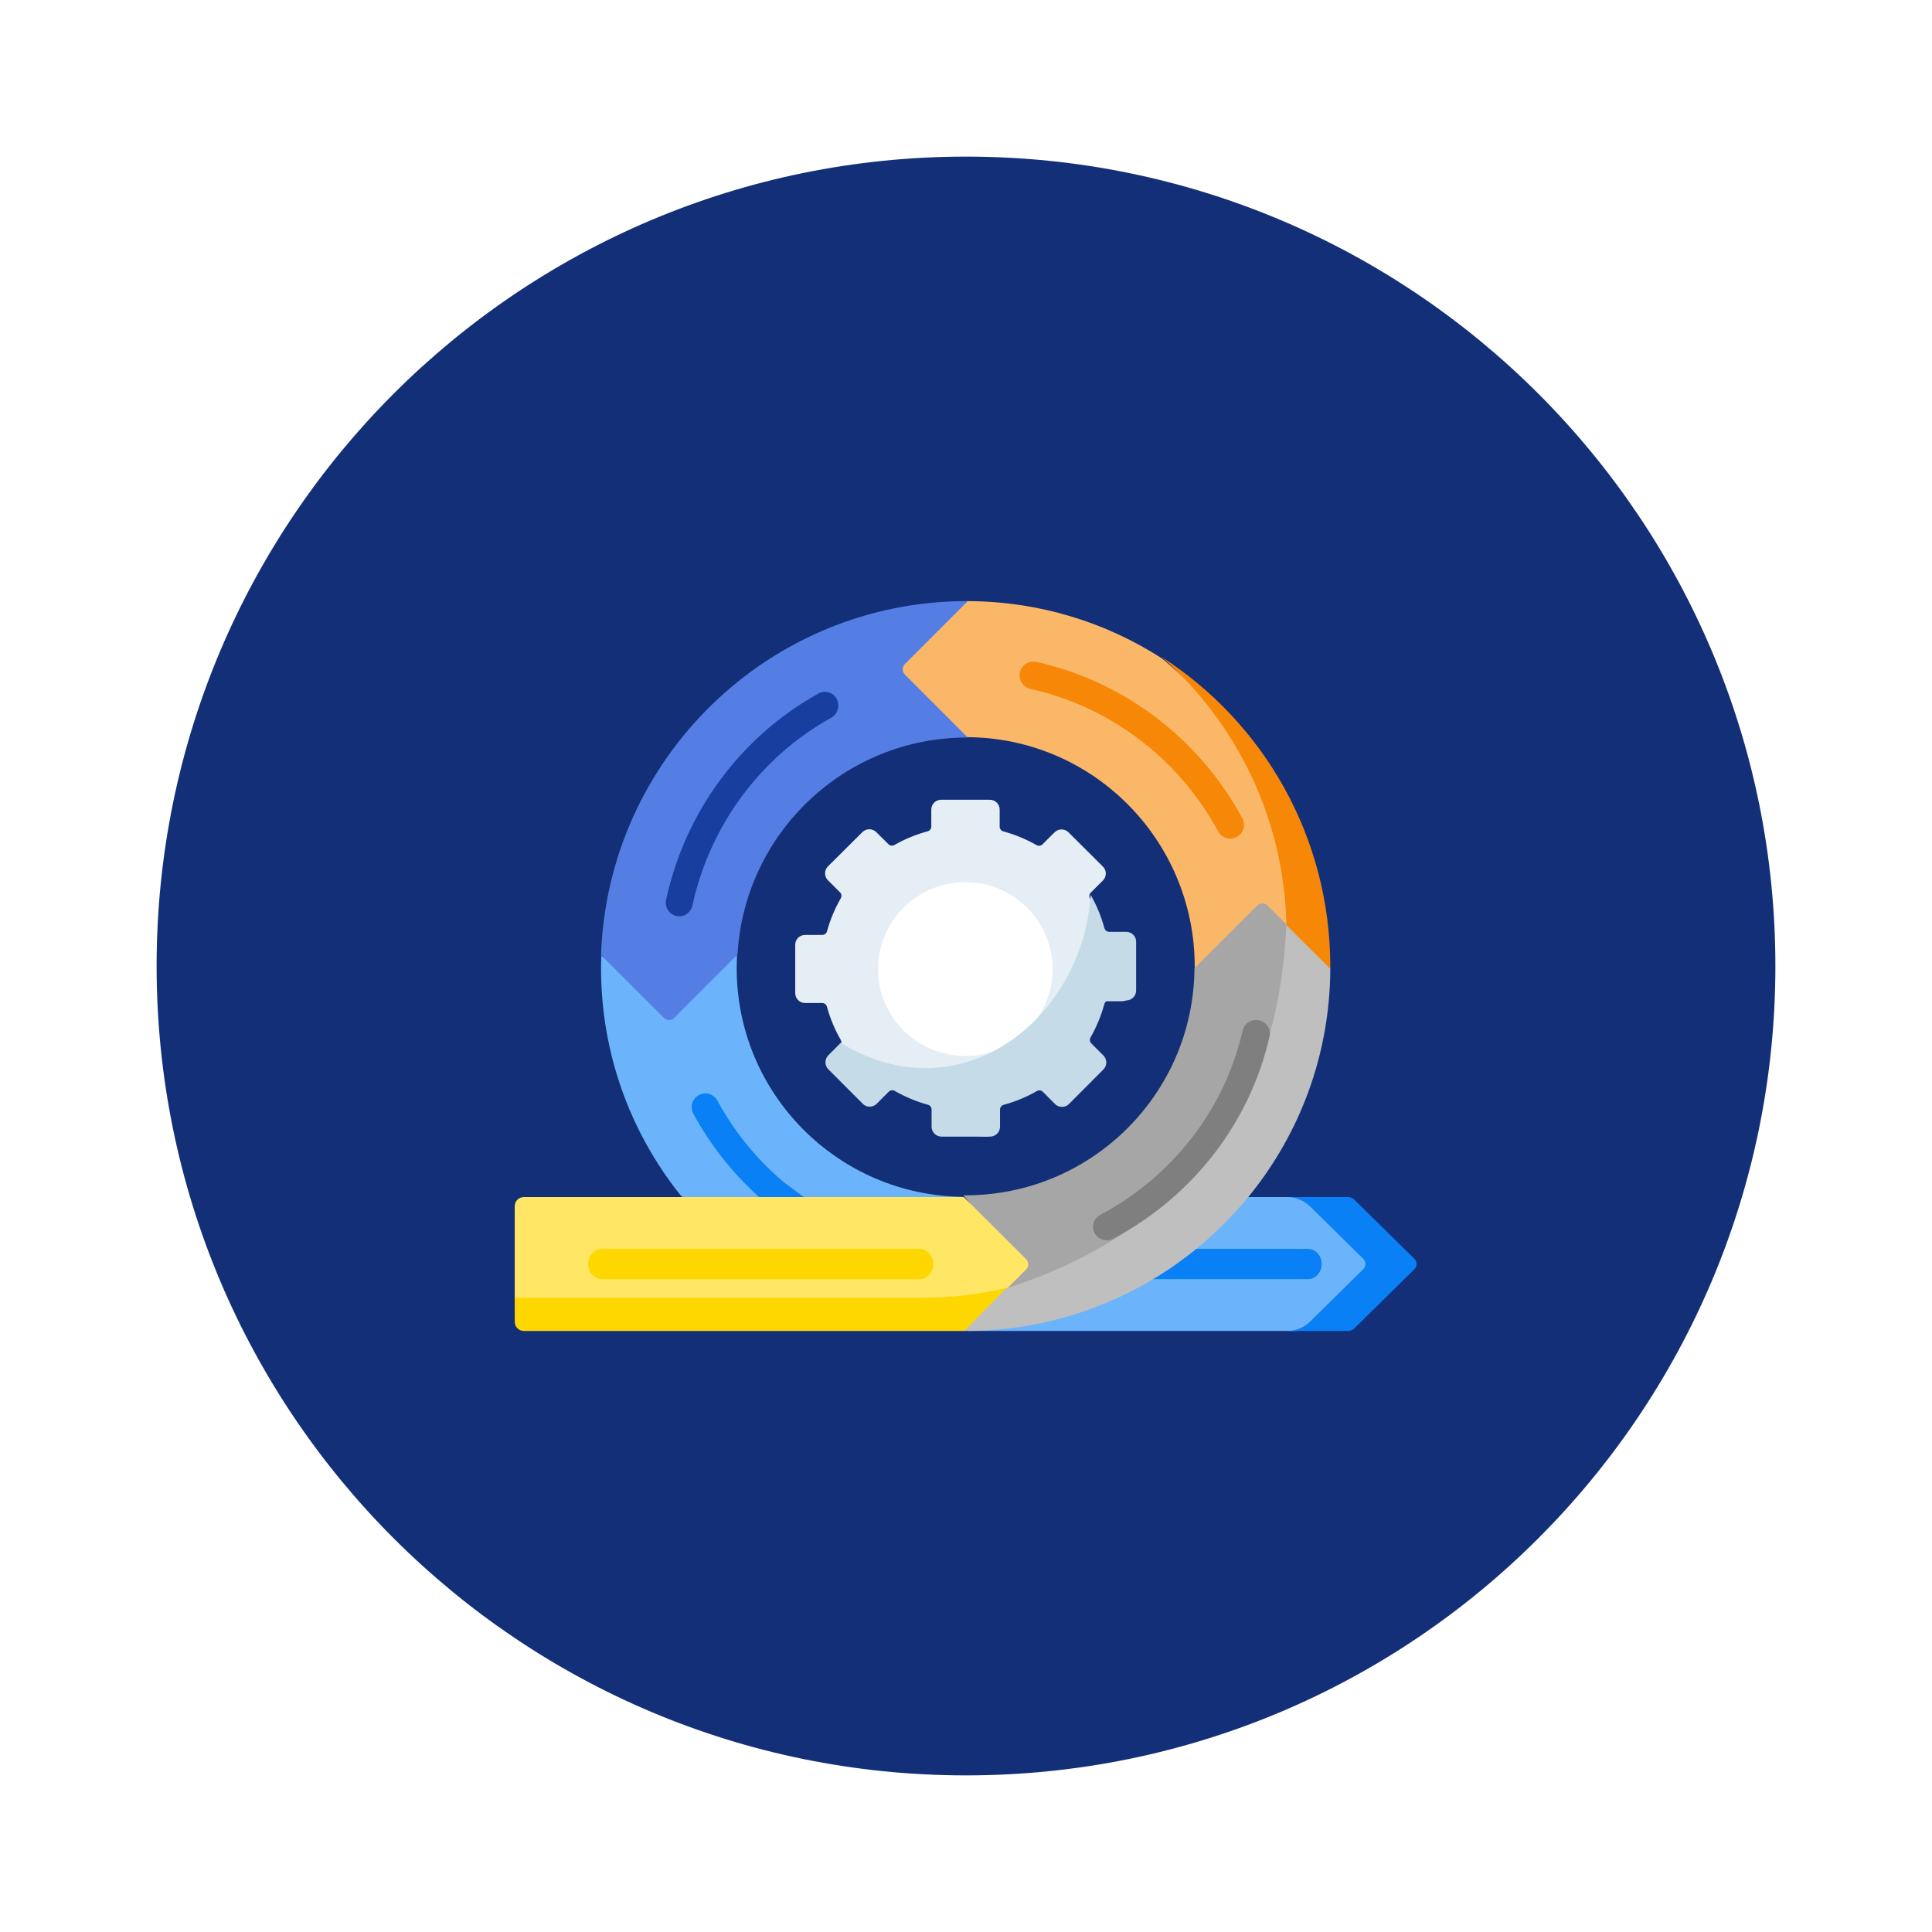 <svg xmlns="http://www.w3.org/2000/svg" xmlns:xlink="http://www.w3.org/1999/xlink" width="1080" zoomAndPan="magnify" viewBox="0 0 810 810" height="1080" preserveAspectRatio="xMidYMid meet" version="1.0"><defs><clipPath id="501358e255"><path d="M 65.66 65.66 L 744.34 65.66 L 744.34 744.34 L 65.66 744.34 Z M 65.66 65.66 " clip-rule="nonzero"/></clipPath><clipPath id="4a81d8cac3"><path d="M 405 65.66 C 217.586 65.66 65.66 217.59 65.66 405 C 65.66 592.414 217.586 744.34 405 744.34 C 592.414 744.34 744.34 592.414 744.34 405 C 744.34 217.59 592.414 65.66 405 65.66 Z M 405 65.66 " clip-rule="nonzero"/></clipPath><clipPath id="20d8da0006"><path d="M 405 501 L 593 501 L 593 558.012 L 405 558.012 Z M 405 501 " clip-rule="nonzero"/></clipPath><clipPath id="256cf364f8"><path d="M 539 501 L 593.918 501 L 593.918 558.012 L 539 558.012 Z M 539 501 " clip-rule="nonzero"/></clipPath><clipPath id="92b9be6c2d"><path d="M 367 252.012 L 558 252.012 L 558 406 L 367 406 Z M 367 252.012 " clip-rule="nonzero"/></clipPath><clipPath id="4630c30584"><path d="M 403 378 L 558 378 L 558 558.012 L 403 558.012 Z M 403 378 " clip-rule="nonzero"/></clipPath><clipPath id="18e40deab8"><path d="M 251 252.012 L 406 252.012 L 406 428 L 251 428 Z M 251 252.012 " clip-rule="nonzero"/></clipPath><clipPath id="f9056b0137"><path d="M 215.805 501 L 432 501 L 432 557 L 215.805 557 Z M 215.805 501 " clip-rule="nonzero"/></clipPath><clipPath id="209185a8de"><path d="M 403 387 L 558 387 L 558 558.012 L 403 558.012 Z M 403 387 " clip-rule="nonzero"/></clipPath><clipPath id="d37c85485d"><path d="M 215.805 539 L 423 539 L 423 558.012 L 215.805 558.012 Z M 215.805 539 " clip-rule="nonzero"/></clipPath></defs><rect x="-81" width="972" fill="#ffffff" y="-81" height="972" fill-opacity="1"/><rect x="-81" width="972" fill="#ffffff" y="-81" height="972" fill-opacity="1"/><g clip-path="url(#501358e255)"><g clip-path="url(#4a81d8cac3)"><path fill="#122f78" d="M 65.66 65.66 L 744.34 65.66 L 744.34 744.34 L 65.66 744.34 Z M 65.66 65.66 " fill-opacity="1" fill-rule="nonzero"/></g></g><path fill="#ffffff" d="M 450.996 405.918 C 450.996 430.922 430.75 451.184 405.766 451.184 C 380.781 451.184 360.539 430.922 360.539 405.918 C 360.539 380.91 380.781 360.652 405.766 360.652 C 430.75 360.652 450.996 380.91 450.996 405.918 Z M 450.996 405.918 " fill-opacity="1" fill-rule="evenodd"/><path fill="#e4eef4" d="M 468.996 393.875 L 463.93 393.461 C 463.008 393.461 462.176 392.863 461.941 391.977 C 460.586 387.051 459.461 381.004 456.984 376.656 C 456.516 375.859 456.676 374.863 457.328 374.211 L 462.41 369.141 C 464.023 367.531 464.023 364.922 462.41 363.332 L 447.973 348.953 C 446.363 347.344 443.758 347.344 442.133 348.953 L 437.066 353.988 C 436.414 354.641 435.402 354.785 434.605 354.332 C 430.246 351.852 425.559 349.895 420.621 348.555 C 419.734 348.32 419.117 347.488 419.117 346.582 L 419.117 339.41 C 419.117 337.148 417.273 335.301 414.977 335.301 L 394.57 335.301 C 392.289 335.301 390.445 337.148 390.445 339.41 L 390.445 346.547 C 390.445 347.469 389.828 348.285 388.941 348.52 C 383.984 349.859 379.301 351.797 374.938 354.277 C 374.145 354.73 373.129 354.586 372.48 353.934 L 367.395 348.883 C 365.785 347.27 363.16 347.27 361.551 348.883 L 347.113 363.238 C 345.504 364.852 345.504 367.457 347.113 369.051 L 352.18 374.105 C 352.832 374.754 352.977 375.75 352.523 376.566 C 350.027 380.895 348.074 385.547 346.715 390.473 C 346.465 391.359 345.648 391.977 344.727 391.977 L 337.543 391.977 C 335.246 391.977 333.402 393.805 333.402 396.086 L 333.402 416.402 C 333.402 418.664 335.246 420.512 337.543 420.512 L 344.691 420.512 C 345.613 420.512 346.445 421.125 346.68 422.012 C 348.02 426.938 349.973 431.609 352.469 435.938 C 352.902 436.715 352.777 437.676 352.18 438.309 C 352.18 438.309 352.324 439.195 352.305 439.215 L 349.738 443.324 C 348.129 444.938 348.129 447.543 349.738 449.137 L 362.059 461.414 C 363.668 463.023 366.293 463.023 367.902 461.414 L 372.969 456.379 C 373.617 455.727 374.633 455.582 375.445 456.035 C 379.789 458.516 385.27 460.852 390.227 462.191 C 391.113 462.426 391.711 463.262 391.711 464.164 L 391.711 471.336 C 391.711 473.598 393.574 475.445 395.852 475.445 L 413.312 476.531 C 415.609 476.531 417.453 474.684 417.453 472.422 L 417.453 465.289 C 417.453 464.363 418.07 463.551 418.957 463.316 C 423.895 461.977 430.262 459.242 434.605 456.762 C 435.418 456.309 436.434 456.469 437.082 457.105 L 442.168 462.172 C 443.777 463.785 446.402 463.785 448.012 462.172 L 460.676 449.391 C 462.305 447.777 462.305 445.172 460.676 443.578 L 455.629 438.527 C 454.957 437.875 454.812 436.879 455.285 436.062 C 457.781 431.738 459.844 426.16 461.199 421.234 C 461.453 420.367 462.266 419.75 463.191 419.75 L 470.371 419.75 C 472.668 419.75 474.516 417.902 474.516 415.641 L 473.141 397.984 C 473.141 395.723 471.293 393.875 468.996 393.875 Z M 404.719 442.727 C 384.508 442.727 368.117 426.43 368.117 406.297 C 368.117 386.18 384.508 369.867 404.719 369.867 C 424.926 369.867 441.316 386.18 441.316 406.297 C 441.316 426.43 424.926 442.727 404.719 442.727 Z M 404.719 442.727 " fill-opacity="1" fill-rule="evenodd"/><path fill="#c6dbe8" d="M 476.324 394.816 L 476.324 415.297 C 476.324 417.578 474.461 419.441 472.18 419.441 L 465 419.441 C 464.074 419.441 463.242 420.059 463.008 420.945 C 461.652 425.906 459.699 430.598 457.203 434.961 C 456.73 435.773 456.895 436.789 457.527 437.441 L 462.609 442.527 C 464.223 444.141 464.223 446.766 462.609 448.375 L 448.172 462.863 C 446.547 464.473 443.922 464.473 442.312 462.863 L 437.227 457.754 C 436.578 457.105 435.562 456.957 434.75 457.41 C 430.406 459.91 425.723 461.867 420.766 463.207 C 419.879 463.461 419.262 464.273 419.262 465.199 L 419.262 472.387 C 419.262 474.668 417.398 476.531 415.121 476.531 L 394.715 476.531 C 392.434 476.531 390.57 474.668 390.57 472.387 L 390.57 465.18 C 390.57 464.238 389.973 463.422 389.086 463.188 C 384.129 461.812 379.445 459.855 375.102 457.359 C 374.305 456.887 373.273 457.051 372.625 457.684 L 367.559 462.77 C 365.949 464.383 363.324 464.383 361.715 462.77 L 347.277 448.305 C 345.668 446.691 345.668 444.051 347.277 442.438 L 352.359 437.332 C 352.398 437.312 352.414 437.277 352.434 437.258 C 403.668 468.223 454.16 426.141 457.254 375.137 C 459.734 379.5 461.688 384.207 463.047 389.168 C 463.281 390.055 464.094 390.672 465.016 390.672 L 472.18 390.672 C 474.461 390.672 476.324 392.535 476.324 394.816 Z M 476.324 394.816 " fill-opacity="1" fill-rule="evenodd"/><path fill="#6bb3fa" d="M 403.957 501.773 L 342.141 507.312 L 285.93 501.773 L 284.754 500.414 C 264.238 474.434 251.988 441.621 251.988 405.953 C 251.988 404.215 252.023 402.457 252.078 400.719 L 277.66 416.871 C 278.855 418.066 280.789 418.066 281.984 416.871 L 309.012 400.484 C 308.922 402.297 308.867 404.125 308.867 405.953 C 308.867 458.605 351.367 501.34 403.957 501.773 Z M 403.957 501.773 " fill-opacity="1" fill-rule="evenodd"/><g clip-path="url(#20d8da0006)"><path fill="#6bb3fa" d="M 591.207 532.082 L 568.156 554.754 C 567.434 555.457 566.457 555.855 565.441 555.855 L 543.352 558.012 L 405.766 558.012 L 493.258 501.883 L 543.645 501.883 L 564.793 504.164 C 565.824 504.164 566.781 504.562 567.504 505.266 L 591.207 527.809 C 592.418 528.988 592.418 530.906 591.207 532.082 Z M 591.207 532.082 " fill-opacity="1" fill-rule="evenodd"/></g><g clip-path="url(#256cf364f8)"><path fill="#0980f6" d="M 593.031 532.082 L 567.848 556.906 C 567.145 557.613 566.168 558.012 565.152 558.012 L 539.645 558.012 C 543.262 558.012 546.738 556.598 549.289 554.062 L 571.594 532.082 C 572.789 530.906 572.789 528.988 571.594 527.809 L 549.289 505.828 C 546.738 503.293 543.262 501.883 539.645 501.883 L 565.152 501.883 C 566.168 501.883 567.145 502.281 567.848 502.984 L 593.031 527.809 C 594.227 528.988 594.227 530.906 593.031 532.082 Z M 593.031 532.082 " fill-opacity="1" fill-rule="evenodd"/></g><path fill="#0980f6" d="M 336.695 514.555 C 335.52 514.555 334.324 514.195 333.293 513.434 L 321.66 504.797 C 321.57 504.723 321.48 504.652 321.387 504.578 C 308.832 494.004 298.504 481.332 290.688 466.918 C 289.168 464.129 290.199 460.633 292.984 459.133 C 295.77 457.609 299.242 458.645 300.762 461.43 C 307.855 474.523 317.246 486.039 328.645 495.672 L 340.133 504.18 C 342.664 506.082 343.207 509.684 341.324 512.219 C 340.184 513.758 338.465 514.555 336.695 514.555 Z M 336.695 514.555 " fill-opacity="1" fill-rule="evenodd"/><path fill="#0980f6" d="M 548.383 536.285 L 482.059 536.285 C 478.895 536.285 476.324 533.441 476.324 529.945 C 476.324 526.453 478.895 523.609 482.059 523.609 L 548.383 523.609 C 551.547 523.609 554.117 526.453 554.117 529.945 C 554.117 533.441 551.547 536.285 548.383 536.285 Z M 548.383 536.285 " fill-opacity="1" fill-rule="evenodd"/><g clip-path="url(#92b9be6c2d)"><path fill="#fbb768" d="M 556.254 403.781 C 556.254 403.996 557.734 405.68 557.734 405.898 L 531.375 386.742 C 530.184 385.547 528.246 385.547 527.055 386.742 L 500.891 405.918 C 500.891 405.699 500.891 405.465 500.891 405.246 C 500.891 352.25 458.18 309.246 405.387 309.066 L 368.66 283.172 C 367.484 281.961 367.484 280.023 368.66 278.828 L 405.387 252.012 C 435.691 252.086 463.68 260.922 487.145 276.039 C 526.312 308.957 556.254 349.695 556.254 403.781 Z M 556.254 403.781 " fill-opacity="1" fill-rule="evenodd"/></g><g clip-path="url(#4630c30584)"><path fill="#a6a6a6" d="M 557.734 405.918 C 548.746 443.613 538.016 471.988 516.941 498.043 C 488.898 532.734 456.078 555.93 407.957 555.93 L 403.957 558.012 L 425.215 531.738 C 426.41 530.543 426.41 528.605 425.215 527.41 L 403.957 501.141 L 404.754 501.141 C 457.562 501.141 500.422 458.57 500.785 405.934 L 527.105 379.645 C 528.301 378.469 530.238 378.469 531.43 379.645 Z M 557.734 405.918 " fill-opacity="1" fill-rule="evenodd"/></g><g clip-path="url(#18e40deab8)"><path fill="#557ee5" d="M 379.371 282.793 L 405.766 309.211 L 405.406 309.211 C 354.043 309.211 312.07 349.461 309.211 400.16 L 282.652 426.738 C 281.441 427.953 279.508 427.953 278.312 426.738 L 251.988 400.414 C 254.758 317.973 322.383 252.012 405.406 252.012 L 405.766 252.012 L 379.371 278.43 C 378.16 279.641 378.16 281.598 379.371 282.793 Z M 379.371 282.793 " fill-opacity="1" fill-rule="evenodd"/></g><g clip-path="url(#f9056b0137)"><path fill="#ffe765" d="M 430.207 532.211 L 421.906 540.504 L 402.656 553.629 L 222.121 556.199 C 220.02 556.199 218.32 554.5 218.32 552.418 L 215.805 544.613 L 215.805 505.664 C 215.805 503.582 217.508 501.883 219.605 501.883 L 404.102 501.883 L 430.207 527.918 C 431.383 529.113 431.383 531.031 430.207 532.211 Z M 430.207 532.211 " fill-opacity="1" fill-rule="evenodd"/></g><path fill="#f78706" d="M 557.734 405.266 C 557.734 405.48 557.734 405.699 557.734 405.918 L 546.609 403 L 539.336 387.375 C 538.215 342.797 518.242 302.926 487.18 275.551 C 529.605 302.871 557.734 350.766 557.734 405.266 Z M 557.734 405.266 " fill-opacity="1" fill-rule="evenodd"/><g clip-path="url(#209185a8de)"><path fill="#bfbfbf" d="M 557.734 406.188 C 557.59 442.184 544.926 475.23 523.852 501.246 C 495.809 535.867 452.879 558.012 404.754 558.012 L 403.957 558.012 L 404.355 549.066 L 421.906 540.121 C 455.066 529.621 482.332 512.816 505.469 487.504 C 527.234 460.781 537.707 424.855 539.301 387.809 Z M 557.734 406.188 " fill-opacity="1" fill-rule="evenodd"/></g><g clip-path="url(#d37c85485d)"><path fill="#fed700" d="M 422.051 539.906 L 404.23 558.012 L 219.605 558.012 C 217.508 558.012 215.805 556.273 215.805 554.156 L 215.805 544.086 L 386.754 544.086 C 398.91 544.086 410.723 542.641 422.051 539.906 Z M 422.051 539.906 " fill-opacity="1" fill-rule="evenodd"/></g><path fill="#f78706" d="M 515.801 351.598 C 513.754 351.598 511.766 350.492 510.715 348.574 C 494.234 318.102 465.543 296.316 431.98 288.805 C 428.887 288.117 426.914 285.02 427.621 281.887 C 428.309 278.773 431.383 276.801 434.496 277.504 C 471.312 285.742 502.773 309.625 520.848 343.051 C 522.367 345.859 521.336 349.371 518.531 350.891 C 517.664 351.363 516.723 351.598 515.801 351.598 Z M 515.801 351.598 " fill-opacity="1" fill-rule="evenodd"/><path fill="#183fa0" d="M 284.77 384.188 C 284.371 384.188 283.957 384.152 283.539 384.043 C 280.5 383.355 278.582 380.277 279.27 377.164 C 287.285 340.316 310.586 308.828 343.152 290.742 C 345.902 289.219 349.32 290.254 350.805 293.059 C 352.289 295.848 351.273 299.359 348.543 300.883 C 318.836 317.375 297.598 346.094 290.289 379.68 C 289.691 382.359 287.359 384.188 284.77 384.188 Z M 284.77 384.188 " fill-opacity="1" fill-rule="evenodd"/><path fill="#7f7f7f" d="M 464.023 519.988 C 461.977 519.988 459.988 518.918 458.938 517.035 C 457.418 514.285 458.449 510.844 461.254 509.359 C 491.703 493.172 513.465 465.016 520.973 432.082 C 521.66 429.02 524.754 427.102 527.887 427.789 C 530.996 428.461 532.969 431.484 532.262 434.543 C 524.031 470.664 500.168 501.555 466.773 519.301 C 465.902 519.77 464.961 519.988 464.023 519.988 Z M 464.023 519.988 " fill-opacity="1" fill-rule="evenodd"/><path fill="#fed700" d="M 385.559 536.285 L 252.297 536.285 C 249.129 536.285 246.562 533.441 246.562 529.945 C 246.562 526.453 249.129 523.609 252.297 523.609 L 385.559 523.609 C 388.727 523.609 391.293 526.453 391.293 529.945 C 391.293 533.441 388.727 536.285 385.559 536.285 Z M 385.559 536.285 " fill-opacity="1" fill-rule="evenodd"/></svg>